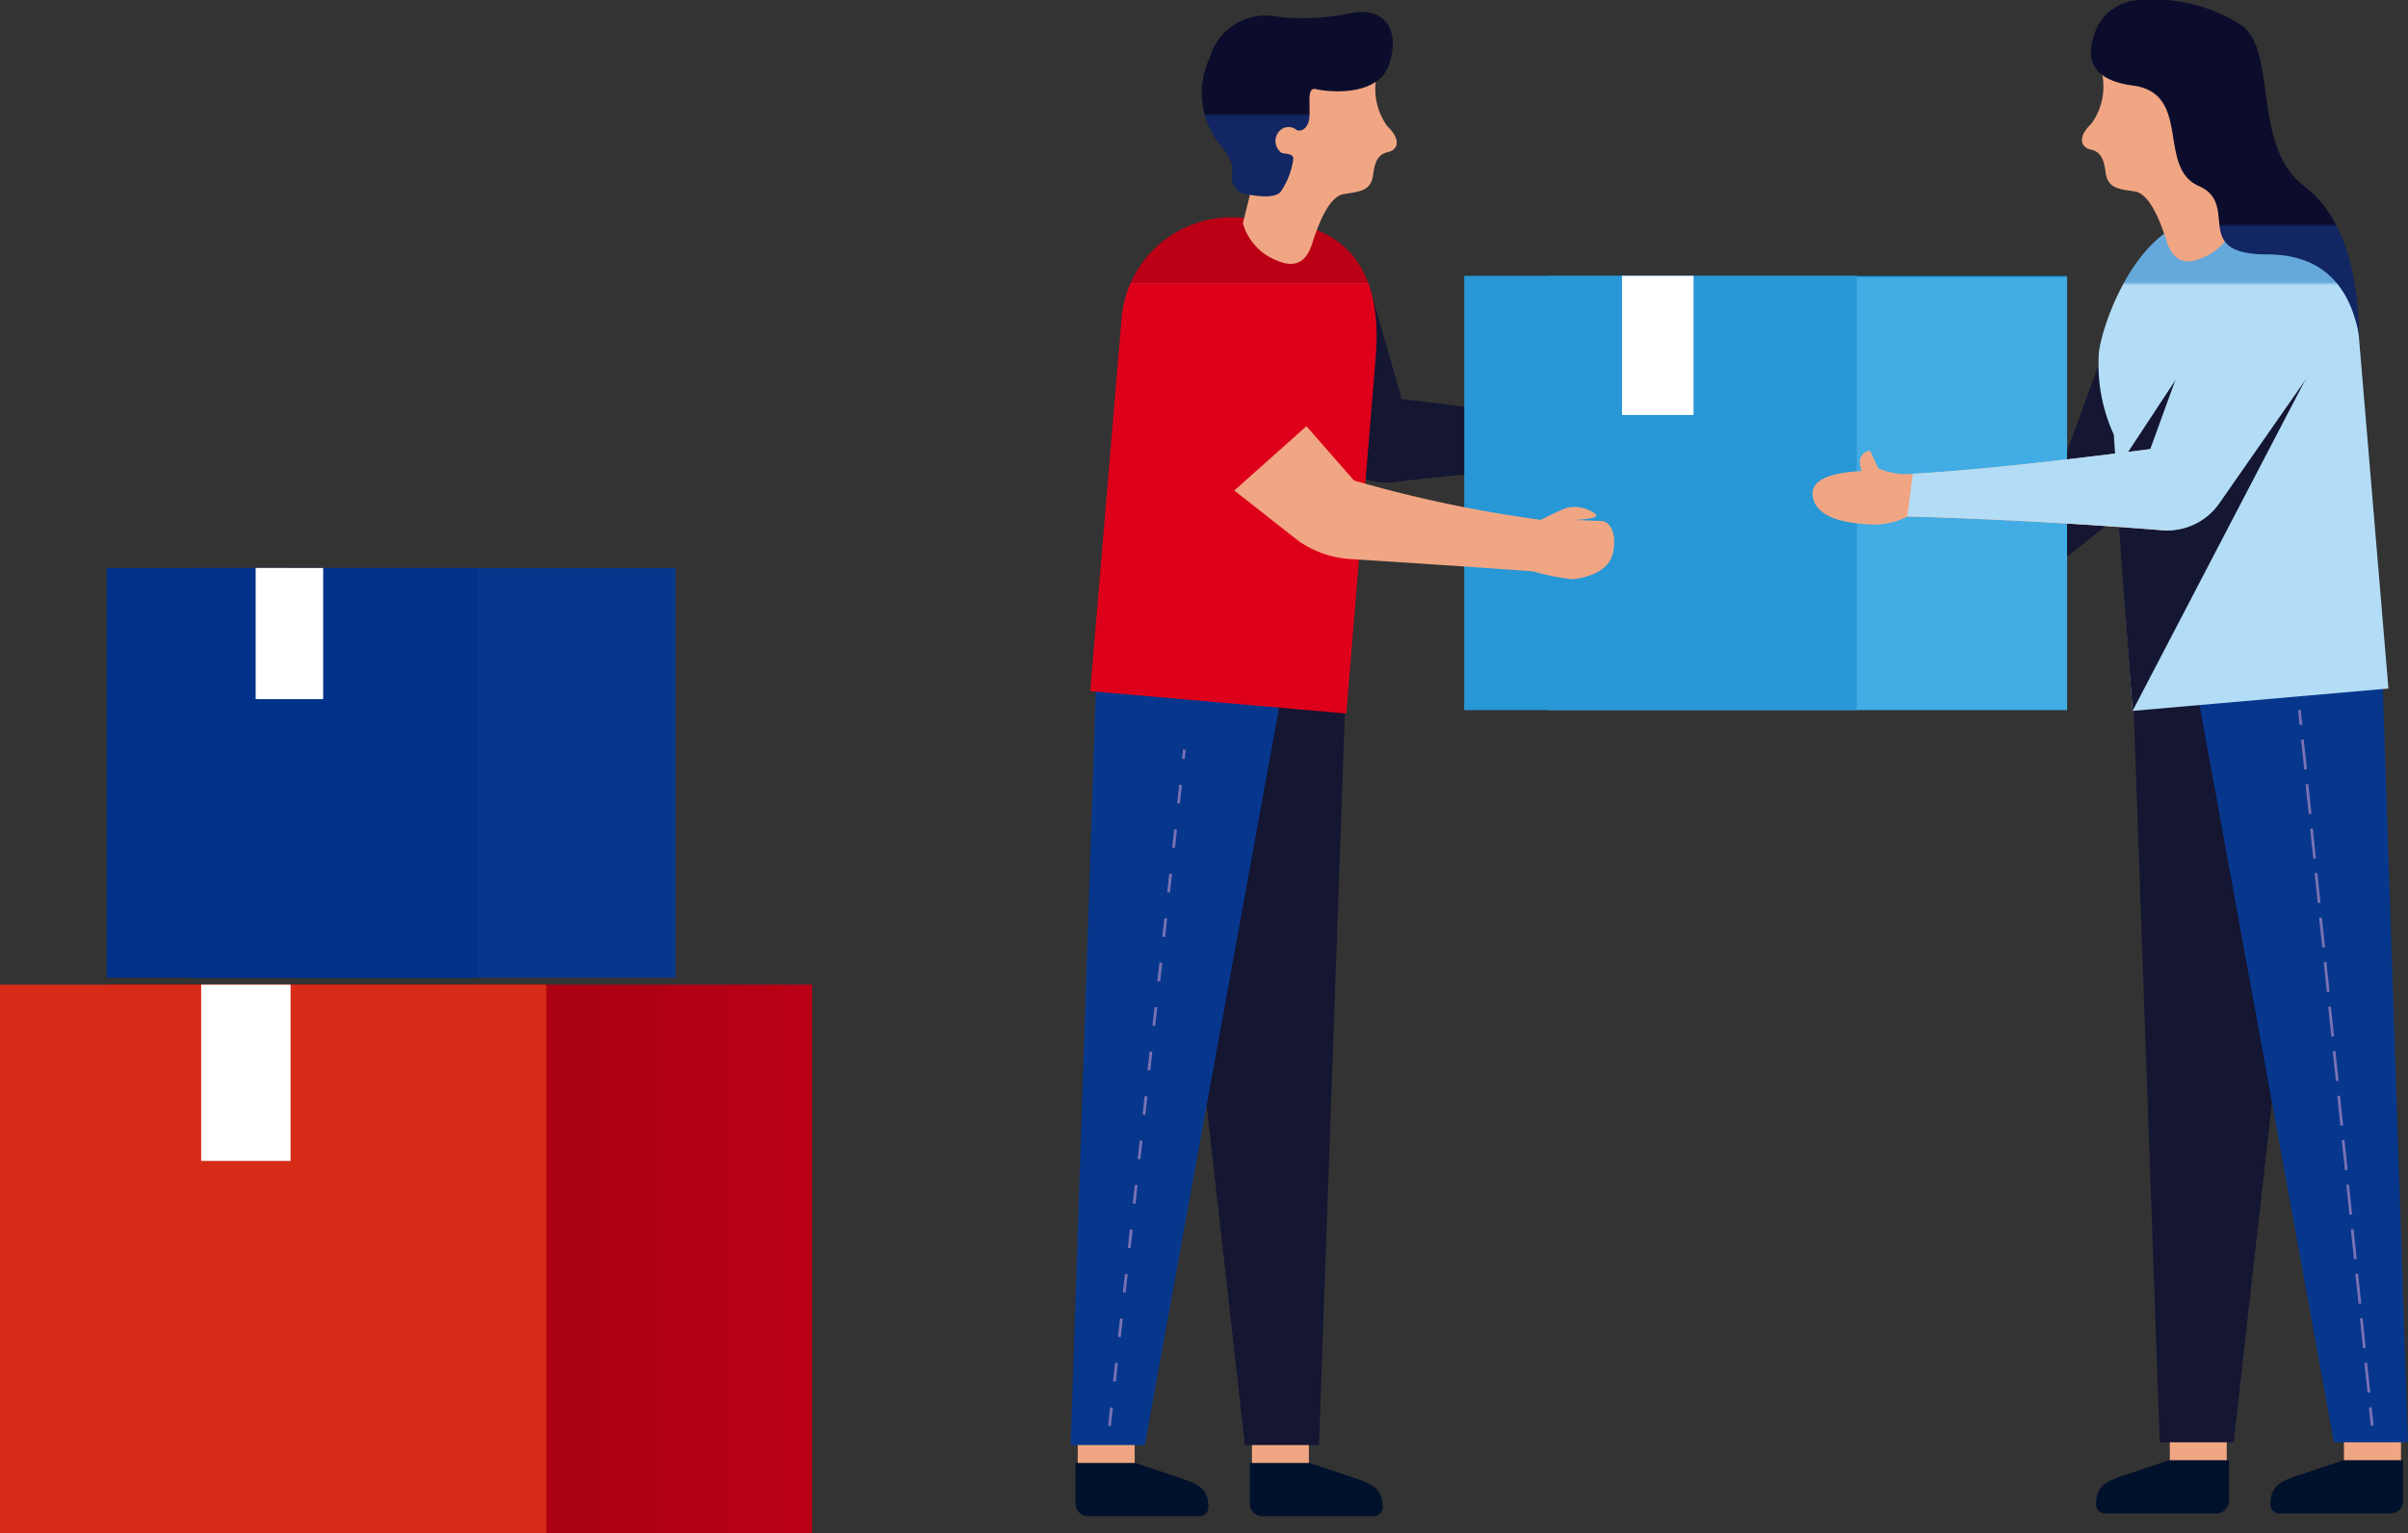 <svg xmlns="http://www.w3.org/2000/svg" xmlns:xlink="http://www.w3.org/1999/xlink" width="89.582" height="57.06" viewBox="0 0 89.582 57.06"><rect x="0" y="0" width="89.582" height="57.06" fill="#333333" stroke="none"/><defs><style>.a{fill:url(#a);}.b{fill:url(#b);}.c{fill:#fff;}.d{fill:url(#c);}.e{fill:#2897d6;}.f{fill:#141632;}.g{fill:#f1a683;}.h{fill:#00112b;}.i{fill:url(#d);}.j{fill:url(#e);}.k{fill:#151732;}.l{fill:url(#f);}.m{fill:#7a73b3;}.n{fill:url(#g);}.o{fill:url(#h);}.p{fill:url(#i);}.q{fill:url(#j);}.r{fill:url(#k);}.s{fill:url(#l);}.t{fill:#00328a;}</style><linearGradient id="a" y1="0.5" x2="1" y2="0.5" gradientUnits="objectBoundingBox"><stop offset="0" stop-color="#9f0011"/><stop offset="0.385" stop-color="#a20011"/><stop offset="0.745" stop-color="#ae0013"/><stop offset="1" stop-color="#bb0016"/></linearGradient><linearGradient id="b" x1="-7.534" y1="-1.193" x2="-7.534" y2="-1.198" gradientUnits="objectBoundingBox"><stop offset="0" stop-color="#d52b17"/><stop offset="0.317" stop-color="#cf2116"/><stop offset="0.835" stop-color="#c00916"/><stop offset="1" stop-color="#bb0016"/></linearGradient><linearGradient id="c" x1="-11.209" y1="0.006" x2="-11.209" gradientUnits="objectBoundingBox"><stop offset="0" stop-color="#42ace4"/><stop offset="1" stop-color="#0871ba"/></linearGradient><linearGradient id="d" x1="-32.107" y1="-0.456" x2="-32.107" y2="-0.464" gradientUnits="objectBoundingBox"><stop offset="0" stop-color="#07378d"/><stop offset="1" stop-color="#2959a5"/></linearGradient><linearGradient id="e" x1="-22.579" y1="0.143" x2="-22.579" y2="0.136" gradientUnits="objectBoundingBox"><stop offset="0" stop-color="#b3ddf6"/><stop offset="1" stop-color="#65a8dc"/></linearGradient><linearGradient id="f" x1="-15.516" y1="-0.73" x2="-15.516" y2="-0.747" xlink:href="#e"/><linearGradient id="g" x1="-24.506" y1="0.672" x2="-24.506" y2="0.665" gradientUnits="objectBoundingBox"><stop offset="0" stop-color="#112663"/><stop offset="1" stop-color="#0c0d2c"/></linearGradient><linearGradient id="h" x1="-25.941" y1="-0.459" x2="-25.941" y2="-0.468" xlink:href="#d"/><linearGradient id="i" x1="-18.975" y1="0.136" x2="-18.975" y2="0.131" gradientUnits="objectBoundingBox"><stop offset="0" stop-color="#de001a"/><stop offset="0.179" stop-color="#e61a36"/><stop offset="0.76" stop-color="#bb0016"/><stop offset="0.992" stop-color="#bb0016"/><stop offset="1" stop-color="#bb0016"/></linearGradient><linearGradient id="j" x1="-29.814" y1="0.568" x2="-29.814" y2="0.554" xlink:href="#g"/><linearGradient id="k" x1="-34.971" y1="-0.967" x2="-34.971" y2="-0.982" xlink:href="#i"/><linearGradient id="l" x1="-8.931" y1="-0.568" x2="-8.931" y2="-0.582" xlink:href="#d"/></defs><g transform="translate(0 36.64)"><path class="a" d="M197.511,441.668v20.42H171.271v-20.42Z" transform="translate(-167.298 -441.668)"/><path class="b" d="M188.689,441.668v20.42H168.362v-20.42Z" transform="translate(-168.362 -441.668)"/><path class="c" d="M177.167,441.668v6.56h-3.326v-6.56Z" transform="translate(-166.357 -441.668)"/></g><g transform="translate(54.472 10.264)"><path class="d" d="M229.831,422.358v16.161h-19.3V422.358Z" transform="translate(-207.402 -422.358)"/><path class="e" d="M222.841,422.358v16.161h-14.6V422.358Z" transform="translate(-208.241 -422.358)"/><path class="c" d="M215.2,422.358v5.178h-2.662v-5.178Z" transform="translate(-206.669 -422.358)"/></g><g transform="translate(67.426)"><path class="f" d="M224.662,429.1l2.308-6.288.659-1.083-.659,9.47-2.308,1.845Z" transform="translate(-215.186 -412.327)"/><path class="g" d="M229.576,453.191v2.117h-2.118v-2.117Z" transform="translate(-214.163 -400.812)"/><path class="h" d="M230.393,454.625v1.509a.47.47,0,0,1-.47.47h-4.173a.339.339,0,0,1-.3-.366c0-.788.6-.891,1.309-1.142l1.41-.471Z" transform="translate(-214.898 -400.287)"/><path class="g" d="M234.322,453.191v2.117H232.2v-2.117Z" transform="translate(-212.427 -400.812)"/><path class="f" d="M227.451,461.724l-1-28.151,6.939-.172-3.188,28.323Z" transform="translate(-214.531 -408.054)"/><path class="h" d="M235.138,454.625v1.509a.47.47,0,0,1-.47.47H230.5a.339.339,0,0,1-.3-.366c0-.788.6-.891,1.309-1.142l1.41-.471Z" transform="translate(-213.162 -400.287)"/><path class="i" d="M233.3,461.724l-5.127-28.151,6.939-.172.943,28.323Z" transform="translate(-213.901 -408.054)"/><path class="j" d="M229.416,420.819l1.27-.112a4.113,4.113,0,0,1,4.456,3.74v.015l1.164,13.863-9.523.833-.694-10.281a6.256,6.256,0,0,1-.55-3.1C225.7,424.634,226.985,421.031,229.416,420.819Z" transform="translate(-214.878 -412.704)"/><path class="g" d="M228.2,423.38q-.547-1.709-1.169-1.8c-.623-.093-1.015-.12-1.089-.732s-.284-.773-.559-.829-.567-.384.034-.963a2.352,2.352,0,0,0,.321-2.14q3.485-2.184,4.561.373a5.792,5.792,0,0,1,.221,4.292l.27,1.089a2.114,2.114,0,0,1-1.269,1.389Q228.524,424.491,228.2,423.38Z" transform="translate(-215.039 -414.455)"/><path class="k" d="M226.015,429.814l.2-1.394,2.5-3.8,4.4.611L226.6,437.723Z" transform="translate(-214.691 -411.267)"/><path class="g" d="M231.4,425.043l3.237,1.966-1.784,2.765a2.352,2.352,0,0,1-2.162,1.068q-4.682-.373-9.43-.509a2.747,2.747,0,0,1-1.194.3q-2.084-.049-2.315-.968t1.789-1.023l-.048-.272-.005-.042a.417.417,0,0,1,.387-.444l.294.65a2.582,2.582,0,0,0,1.3.209q3.026-.166,8.835-.918Z" transform="translate(-217.725 -411.112)"/><path class="l" d="M230.912,423.92,235.3,425.4l-3.385,4.854a2.348,2.348,0,0,1-2.116,1q-4.71-.377-9.486-.514l.2-1.589q3.026-.166,8.835-.918Z" transform="translate(-216.779 -411.523)"/><path class="m" d="M233.758,460.814l-.1.01-.07-.682.1-.01Zm-.168-1.657-.1.011-.07-.683.1-.01Zm-.168-1.655-.1.01-.068-.683.1-.009Zm-.169-1.657-.1.01-.07-.682.1-.011Zm-.168-1.657-.1.01-.07-.682.1-.01Zm-.168-1.657-.1.011-.07-.683.1-.009Zm-.169-1.655-.1.01-.07-.682.1-.011Zm-.168-1.657-.1.01-.068-.682.1-.01Zm-.169-1.657-.1.01-.07-.682.1-.01Zm-.168-1.655-.1.01-.07-.683.1-.01Zm-.168-1.657-.1.01-.068-.682.1-.011Zm-.169-1.657-.1.009-.07-.682.1-.01Zm-.168-1.657-.1.011-.07-.683.1-.01Zm-.168-1.656-.1.01-.07-.682.1-.011Zm-.169-1.657-.1.01-.07-.682.1-.01Zm-.168-1.657-.1.01-.07-.682.1-.01Zm-.182-1.784.056.554-.1.01-.056-.555Zm0,0,.014.127-.1.011-.012-.128Zm.059,1.539.1-.011.07.683-.1.01Zm.168,1.655.1-.009.07.683-.1.01Zm.168,1.657.1-.009.068.682-.1.01Zm.169,1.657.1-.01.07.682-.1.01Zm.168,1.657.1-.011.07.683-.1.01Zm.168,1.655.1-.009.07.682-.1.011Zm.169,1.657.1-.01.07.682-.1.01Zm.168,1.657.1-.01.07.682-.1.01Zm.168,1.656.1-.01.07.683-.1.01Zm.169,1.657.1-.01.07.682-.1.011Zm.168,1.657.1-.01.068.682-.1.01Zm.169,1.657.1-.011.07.683-.1.01Zm.168,1.656.1-.01.07.682-.1.011Zm.168,1.657.1-.01.068.682-.1.01Zm.169,1.657.1-.01.07.682-.1.009Zm.168,1.657.1-.011.026.255-.1.01Z" transform="translate(-212.885 -407.767)"/><path class="n" d="M225.569,415.791q-.9,1.944,1.306,2.237c2.2.292.878,3.049,2.446,3.738s-.339,2.545,2.546,2.545q2.885,0,3.428,3.075-.092-4.137-2.054-5.619c-1.963-1.482-.983-5.017-2.322-5.976a6.019,6.019,0,0,0-3.754-.947A1.846,1.846,0,0,0,225.569,415.791Z" transform="translate(-214.949 -414.844)"/></g><g transform="translate(39.832 0.447)"><path class="g" d="M202.46,453.263h2.118v2.117H202.46Z" transform="translate(-195.717 -401.232)"/><path class="h" d="M202.4,454.7h2.225l1.41.471c.709.251,1.307.354,1.307,1.142a.338.338,0,0,1-.3.366H202.87a.47.47,0,0,1-.47-.47Z" transform="translate(-195.738 -400.707)"/><path class="g" d="M197.715,453.263h2.118v2.117h-2.118Z" transform="translate(-197.453 -401.232)"/><path class="f" d="M205.877,461.8h-2.755l-3.188-28.323,6.939.172Z" transform="translate(-196.641 -408.474)"/><path class="f" d="M210.147,427.122v2.527q-1.33.123-2.61.28a2.354,2.354,0,0,1-2.153-.9l-2.353-3.068,3.59-3.314,1.2,4.188Q209.047,426.991,210.147,427.122Z" transform="translate(-195.508 -412.436)"/><path class="h" d="M197.655,454.7h2.225l1.41.471c.709.251,1.307.354,1.307,1.142a.338.338,0,0,1-.3.366h-4.173a.47.47,0,0,1-.47-.47Z" transform="translate(-197.475 -400.707)"/><path class="o" d="M200.278,461.8h-2.755l.943-28.323,6.939.172Z" transform="translate(-197.523 -408.474)"/><path class="p" d="M204.947,420.891q4.141.361,3.723,5.133L207.58,439.23l-9.525-.833,1.165-13.864v-.014a4.114,4.114,0,0,1,4.457-3.74Z" transform="translate(-197.328 -413.125)"/><path class="g" d="M214.755,432.418a8.223,8.223,0,0,1-1.485-.292q-1.692-.133-6.9-.467a3.831,3.831,0,0,1-1.819-.652l-3.017-2.37,2.42-2.912,2.64,3.017a48.105,48.105,0,0,0,6.959,1.466,9.783,9.783,0,0,1,.937-.444,1.287,1.287,0,0,1,.962.141q.516.252-.675.306.752.027,1.037.04c.284.012.593.448.406,1.214Q216.032,432.231,214.755,432.418Z" transform="translate(-196.056 -411.309)"/><path class="g" d="M204.814,423.452q-.326,1.11-1.322.673a2.108,2.108,0,0,1-1.269-1.389l.27-1.087a5.785,5.785,0,0,1,.221-4.292q1.076-2.559,4.561-.373a2.353,2.353,0,0,0,.321,2.14c.6.579.309.907.034.963s-.485.216-.559.828-.466.639-1.089.734Q205.36,421.744,204.814,423.452Z" transform="translate(-195.818 -414.876)"/><path class="q" d="M202.6,421.919a.621.621,0,0,1-.391-.526c-.023-.341.189-.477-.4-1.235a3.048,3.048,0,0,1-.433-3.265,2.168,2.168,0,0,1,2.509-1.55,8.222,8.222,0,0,0,2.679-.119c1.348-.288,1.915.628,1.493,1.893s-2.375,1.009-2.715.925-.224.451-.246.986-.374.613-.49.525a.46.46,0,0,0-.642.063.538.538,0,0,0,.1.8c.186.046.444.019.429.235a2.867,2.867,0,0,1-.459,1.194Q203.782,422.175,202.6,421.919Z" transform="translate(-196.212 -415.171)"/><path class="r" d="M205.68,427.27l-3.374,3.008q-3.708-3.881-2.278-5.5c1.431-1.619,2.661-.841,3.554.1Q204.475,425.81,205.68,427.27Z" transform="translate(-196.752 -411.998)"/><path class="m" d="M198.641,460.44l-.1-.011.075-.682.1.011Zm.184-1.655-.1-.011.077-.68.1.01Zm.183-1.654-.1-.011.075-.682.1.011Zm.183-1.656-.1-.011.075-.681.1.011Zm.183-1.654-.1-.011.076-.682.1.011Zm.184-1.655-.1-.011.075-.682.1.011Zm.183-1.655-.1-.01.075-.682.1.011Zm.183-1.654-.1-.011.075-.682.1.011Zm.184-1.655-.1-.011.076-.68.1.009Zm.183-1.654-.1-.011.075-.682.1.011Zm.183-1.655-.1-.011.075-.682.1.011Zm.184-1.654-.1-.011.076-.682.1.011Zm.183-1.656-.1-.011.075-.682.1.011Zm.183-1.654-.1-.011.075-.682.1.011Zm.184-1.655-.1-.011.076-.682.1.011Zm.221-2-.038.341-.1-.01.037-.343Zm-.243,1.3.1.011-.075.682-.1-.011Zm-.183,1.655.1.011-.075.68-.1-.01Zm-.184,1.654.1.011-.077.682-.1-.011Zm-.183,1.656.1.011-.075.682-.1-.011Zm-.183,1.654.1.011-.075.682-.1-.011Zm-.184,1.655.1.011-.077.682-.1-.011Zm-.183,1.654.1.011-.075.682-.1-.011Zm-.183,1.655.1.011-.075.682-.1-.011Zm-.184,1.656.1.011-.076.68-.1-.011Zm-.183,1.654.1.011-.075.682-.1-.011Zm-.183,1.655.1.011-.075.682-.1-.011Zm-.184,1.654.1.011-.076.682-.1-.011Zm-.183,1.656.1.011-.075.682-.1-.011Zm-.183,1.654.1.011-.075.682-.1-.011Zm-.184,1.656.1.011-.076.682-.1-.011Z" transform="translate(-197.149 -407.819)"/></g><g transform="translate(3.973 21.137)"><path class="s" d="M191.638,430.319v15.245h-18.2V430.319Z" transform="translate(-170.479 -430.319)"/><path class="t" d="M185.044,430.319v15.245H171.271V430.319Z" transform="translate(-171.271 -430.319)"/><path class="c" d="M177.836,430.319V435.2h-2.511v-4.884Z" transform="translate(-169.787 -430.319)"/></g></svg>